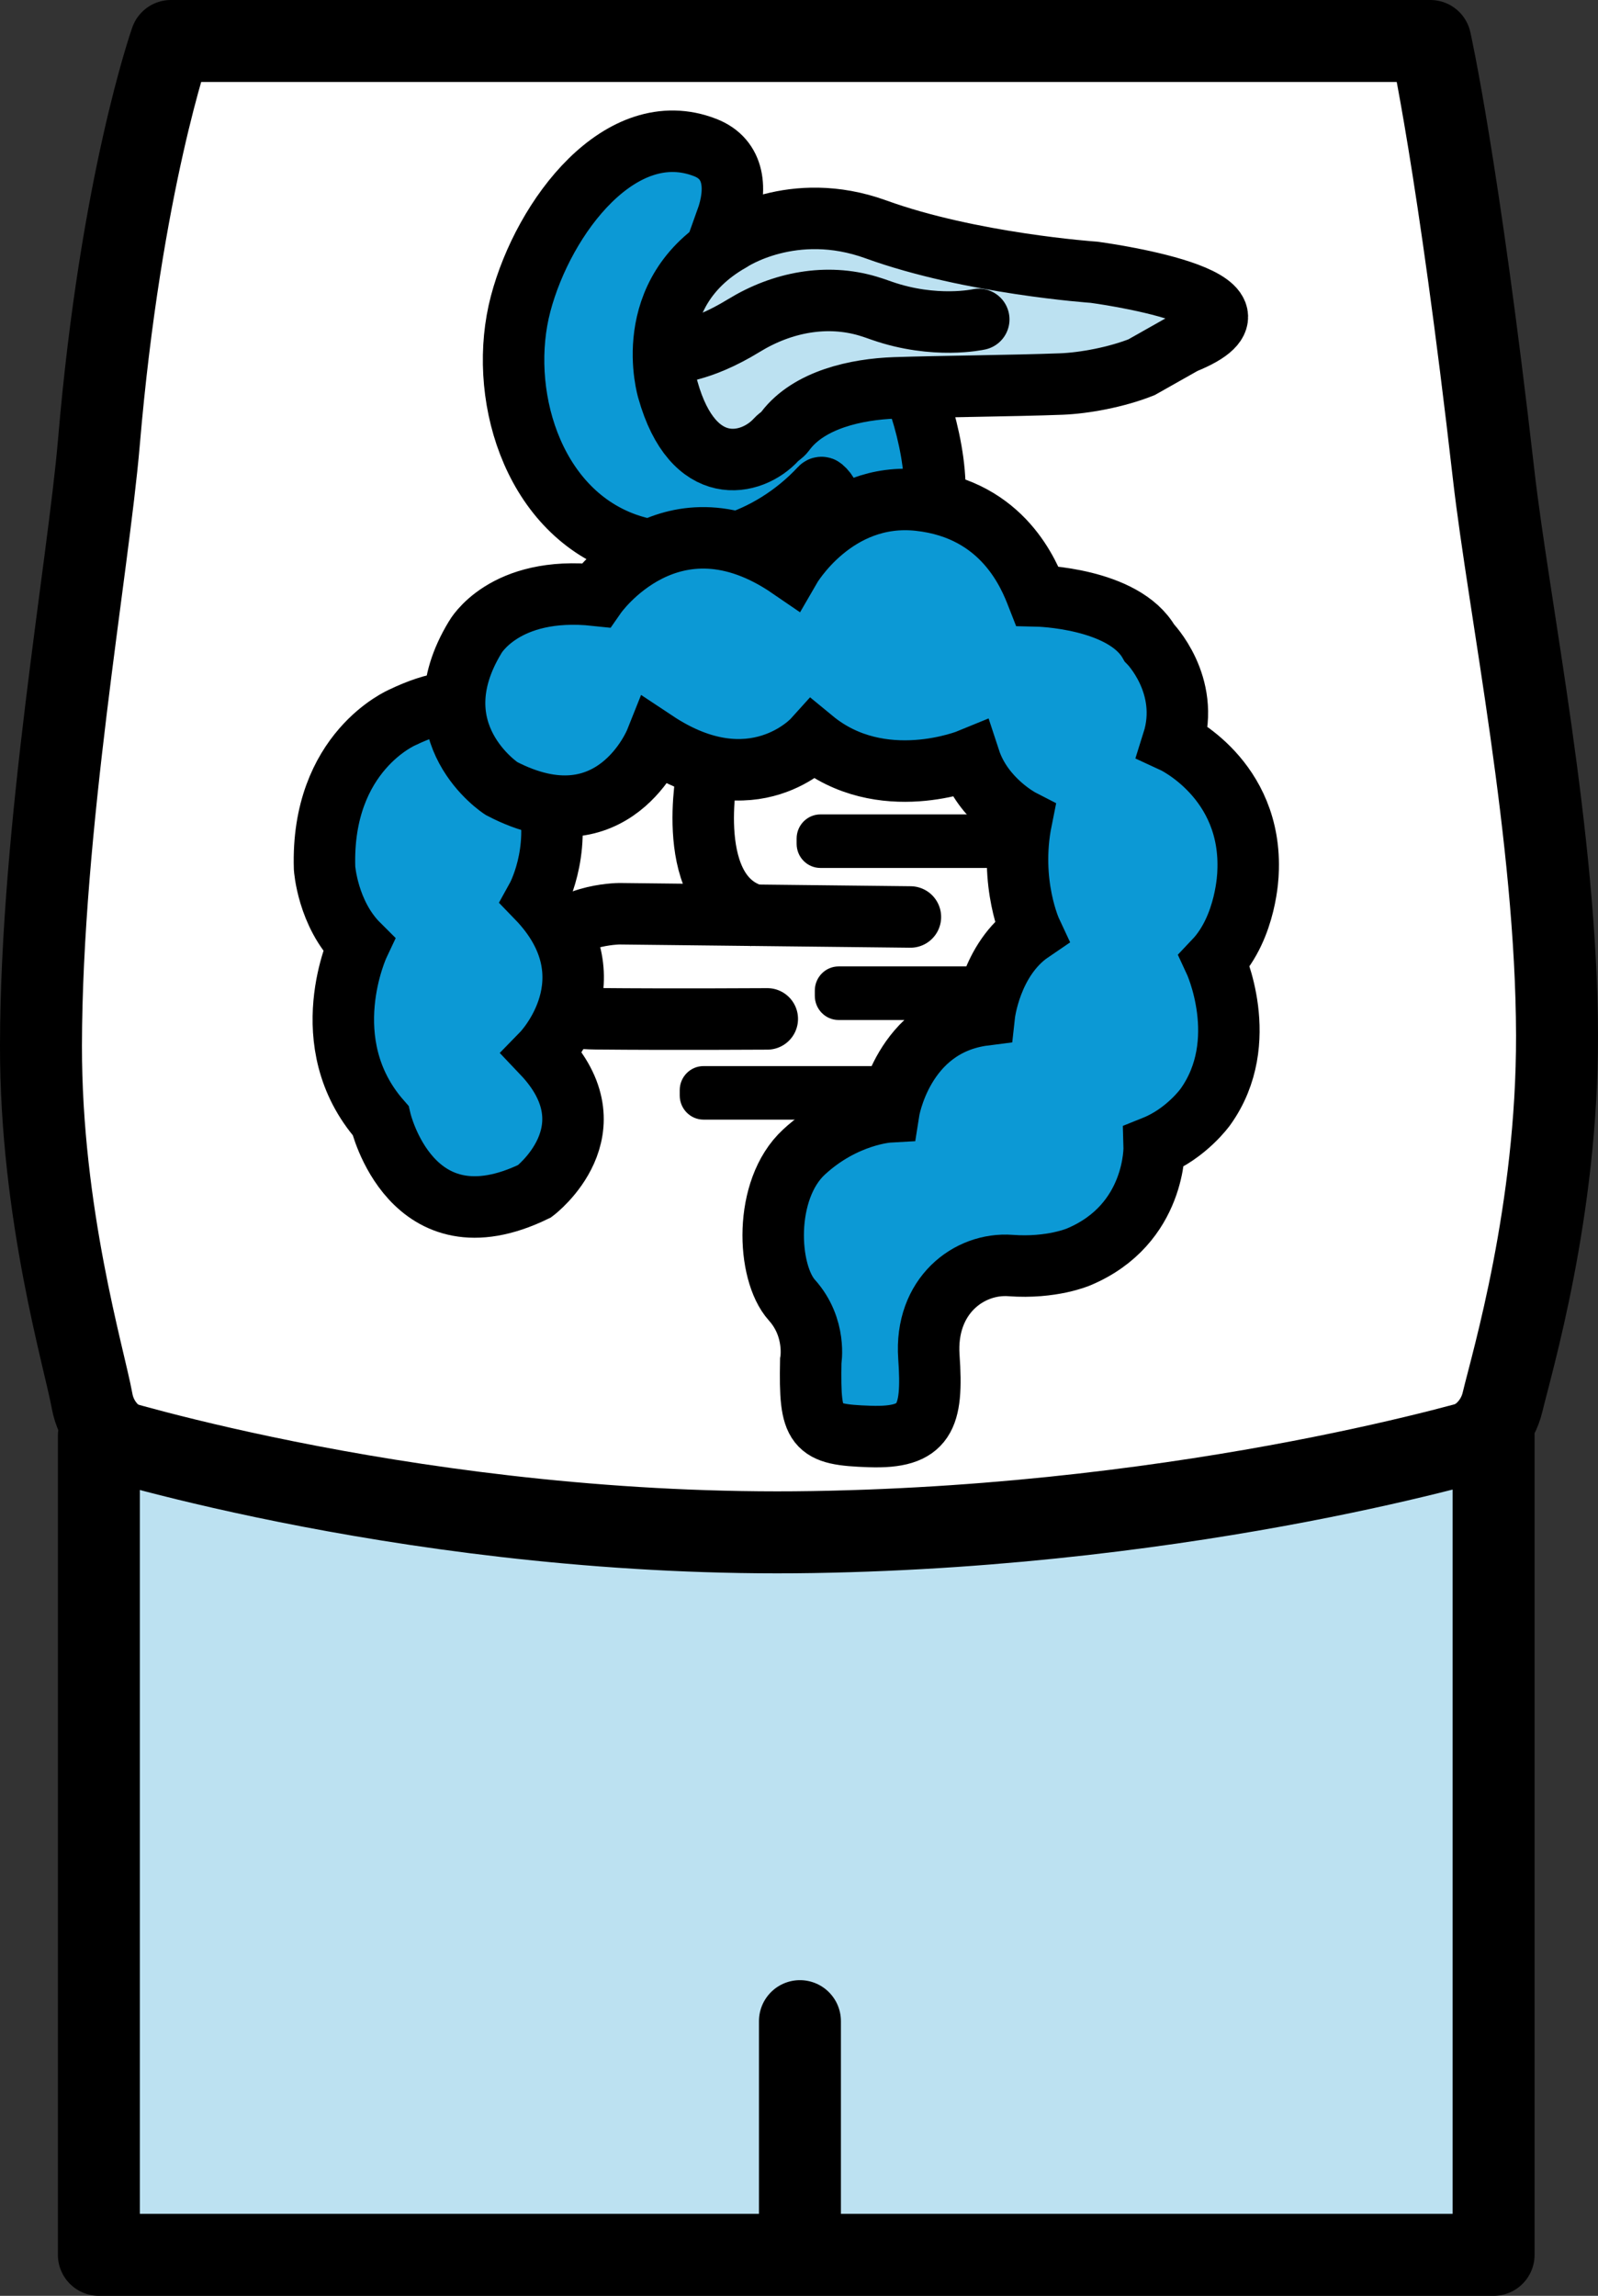 <?xml version="1.0" encoding="UTF-8"?>
<svg width="39px" height="56px" viewBox="0 0 39 56" version="1.1" xmlns="http://www.w3.org/2000/svg" xmlns:xlink="http://www.w3.org/1999/xlink">
    <rect x="0" y="0" width="39" height="56" fill="#333333" stroke="none"/>
    <title>icon/symptoms</title>
    <g id="Global-Elements" stroke="none" stroke-width="1" fill="none" fill-rule="evenodd">
        <g id="Global-Elements---Icon-library" transform="translate(-691, -1461)">
            <g id="Group" transform="translate(678, 1457)">
                <g id="Group-39" transform="translate(14, 5)">
                    <path d="M34.681,34.271 C35.174,34.117 35.549,33.708 35.67,33.2 C35.9,32.236 37.009,28.541 37,24.253 C36.99,19.421 35.826,13.839 35.452,10.568 C34.589,3.02 33.908,0 33.908,0 L3.172,0 C3.172,0 1.951,3.454 1.414,9.786 C1.152,12.856 0.009,19.166 0,24.502 C-0.006,28.612 1.061,32.144 1.247,33.171 C1.343,33.707 1.718,34.142 2.228,34.312 C5.596,35.427 18.982,39.173 34.681,34.271" id="Fill-1" fill="#FFFFFF"></path>
                    <path d="M34.681,34.271 C35.174,34.117 35.549,33.708 35.67,33.2 C35.9,32.236 37.009,28.541 37,24.253 C36.99,19.421 35.826,13.839 35.452,10.568 C34.589,3.02 33.908,0 33.908,0 L3.172,0 C3.172,0 1.951,3.454 1.414,9.786 C1.152,12.856 0.009,19.166 0,24.502 C-0.006,28.612 1.061,32.144 1.247,33.171 C1.343,33.707 1.718,34.142 2.228,34.312 C5.596,35.427 18.982,39.173 34.681,34.271 Z" id="Stroke-3" stroke="#000000" stroke-width="2" stroke-linecap="round" stroke-linejoin="round"></path>
                    <path d="M35.452,34.024 L31.139,35.173 C29.499,35.561 25.996,36.248 24.314,36.306 C21.438,36.406 19.41,36.597 16.513,36.526 C14.781,36.483 10.3,36.095 8.611,35.701 L1.413,34.258 L1.413,54 L35.452,54 L35.452,34.024 Z" id="Fill-5" fill="#BCE1F1"></path>
                    <path d="M1.413,34.024 C1.413,34.024 9.366,36.527 18.84,36.37 C28.312,36.214 35.452,34.024 35.452,34.024 L35.452,54 L1.413,54 L1.413,34.024 Z" id="Stroke-7" stroke="#000000" stroke-width="2" stroke-linecap="round" stroke-linejoin="round"></path>
                    <line x1="18.523" y1="53.931" x2="18.523" y2="48.3" id="Stroke-9" stroke="#000000" stroke-width="2" stroke-linecap="round" stroke-linejoin="round"></line>
                    <path d="M21.219,21.367 L14.118,21.288 C14.118,21.288 12.658,21.295 12.346,22.239 C12.048,23.139 11.794,23.832 13.564,23.85 C15.404,23.868 17.726,23.853 17.726,23.853" id="Stroke-11" stroke="#000000" stroke-width="1.5" stroke-linecap="round"></path>
                    <path d="M21.138,26.31 L16.17,26.31 C15.849,26.31 15.589,26.046 15.589,25.721 L15.589,25.592 C15.589,25.267 15.849,25.004 16.17,25.004 L21.138,25.004 C21.459,25.004 21.719,25.267 21.719,25.592 L21.719,25.721 C21.719,26.046 21.459,26.31 21.138,26.31" id="Fill-13" fill="#000000"></path>
                    <path d="M24.436,23.88 L19.467,23.88 C19.146,23.88 18.886,23.616 18.886,23.291 L18.886,23.162 C18.886,22.837 19.146,22.573 19.467,22.573 L24.436,22.573 C24.756,22.573 25.017,22.837 25.017,23.162 L25.017,23.291 C25.017,23.616 24.756,23.88 24.436,23.88" id="Fill-15" fill="#000000"></path>
                    <path d="M23.992,20.171 L19.023,20.171 C18.702,20.171 18.442,19.908 18.442,19.582 L18.442,19.454 C18.442,19.129 18.702,18.865 19.023,18.865 L23.992,18.865 C24.313,18.865 24.573,19.129 24.573,19.454 L24.573,19.582 C24.573,19.908 24.313,20.171 23.992,20.171" id="Fill-17" fill="#000000"></path>
                    <path d="M12.049,28.055 C12.049,28.055 14.022,26.565 12.238,24.69 C12.238,24.69 14.014,22.87 12.102,20.897 C12.102,20.897 12.706,19.807 12.37,18.432 C12.37,18.432 11.999,14.969 8.828,16.495 C8.828,16.495 6.832,17.329 6.921,20.174 C6.921,20.174 6.995,21.288 7.753,22.041 C7.753,22.041 6.624,24.434 8.288,26.332 C8.288,26.332 9.032,29.523 12.049,28.055" id="Fill-19" fill="#0C99D5"></path>
                    <path d="M12.049,28.055 C12.049,28.055 14.022,26.565 12.238,24.69 C12.238,24.69 14.014,22.87 12.102,20.897 C12.102,20.897 12.706,19.807 12.37,18.432 C12.37,18.432 11.999,14.969 8.828,16.495 C8.828,16.495 6.832,17.329 6.921,20.174 C6.921,20.174 6.995,21.288 7.753,22.041 C7.753,22.041 6.624,24.434 8.288,26.332 C8.288,26.332 9.032,29.523 12.049,28.055 Z" id="Stroke-21" stroke="#000000" stroke-width="1.5"></path>
                    <path d="M16.27,17.789 C16.27,17.789 15.624,20.919 17.497,21.348" id="Stroke-23" stroke="#000000" stroke-width="1.5"></path>
                    <path d="M17.424,5.215 C17.321,5.233 16.83,4.35 16.726,4.375 C16.995,3.624 16.941,2.883 16.211,2.599 C14.162,1.8 12.272,4.273 11.707,6.407 C11.142,8.54 11.952,11.423 14.262,12.255 C15.9,12.842 17.785,12.234 19.024,10.902 C19.036,10.889 19.056,10.887 19.069,10.898 C19.205,11.011 19.283,11.183 19.276,11.362 C19.308,11.742 19.314,12.123 19.293,12.504 C19.282,12.655 19.394,12.787 19.543,12.798 C19.553,12.799 19.564,12.799 19.574,12.799 C19.631,12.797 20.949,12.735 21.55,12 C22.117,11.302 21.668,9.278 21.232,8.33 L17.424,5.215 Z" id="Fill-25" fill="#0C99D5"></path>
                    <path d="M17.424,5.215 C17.321,5.233 16.83,4.35 16.726,4.375 C16.995,3.624 16.941,2.883 16.211,2.599 C14.162,1.8 12.272,4.273 11.707,6.407 C11.142,8.54 11.952,11.423 14.262,12.255 C15.9,12.842 17.785,12.234 19.024,10.902 C19.036,10.889 19.056,10.887 19.069,10.898 C19.205,11.011 19.283,11.183 19.276,11.362 C19.308,11.742 19.314,12.123 19.293,12.504 C19.282,12.655 19.394,12.787 19.543,12.798 C19.553,12.799 19.564,12.799 19.574,12.799 C19.631,12.797 20.949,12.735 21.55,12 C22.117,11.302 21.668,9.278 21.232,8.33 L17.424,5.215 Z" id="Stroke-27" stroke="#000000" stroke-width="1.5"></path>
                    <path d="M16.833,4.877 C16.833,4.877 18.342,3.857 20.377,4.595 C22.695,5.435 25.699,5.641 25.699,5.641 C25.699,5.641 30.601,6.284 27.897,7.372 L26.859,7.958 C26.237,8.204 25.454,8.346 24.904,8.367 C23.709,8.412 21.904,8.425 20.84,8.461 C19.896,8.494 18.75,8.748 18.173,9.504 C18.165,9.515 18.157,9.526 18.148,9.537 C18.094,9.611 18.009,9.651 17.947,9.719 C17.348,10.378 15.915,10.697 15.3,8.508 C15.3,8.508 14.584,6.156 16.833,4.877" id="Fill-29" fill="#BCE1F1"></path>
                    <path d="M16.833,4.877 C16.833,4.877 18.342,3.857 20.377,4.595 C22.695,5.435 25.699,5.641 25.699,5.641 C25.699,5.641 30.601,6.284 27.897,7.372 L26.859,7.958 C26.237,8.204 25.454,8.346 24.904,8.367 C23.709,8.412 21.904,8.425 20.84,8.461 C19.896,8.494 18.75,8.748 18.173,9.504 C18.165,9.515 18.157,9.526 18.148,9.537 C18.094,9.611 18.009,9.651 17.947,9.719 C17.348,10.378 15.915,10.697 15.3,8.508 C15.3,8.508 14.584,6.156 16.833,4.877 Z" id="Stroke-31" stroke="#000000" stroke-width="1.5"></path>
                    <path d="M15.391,7.603 C15.391,7.603 16.063,7.611 17.155,6.941 C18.097,6.364 19.183,6.169 20.184,6.467 C20.294,6.499 20.407,6.54 20.524,6.581 C21.817,7.031 22.887,6.791 22.887,6.791" id="Stroke-33" stroke="#000000" stroke-width="1.5" stroke-linecap="round"></path>
                    <path d="M13.54,13.52 C13.54,13.52 15.383,10.871 18.281,12.858 C18.281,12.858 19.366,10.976 21.432,11.202 C23.498,11.428 24.122,13.039 24.316,13.535 C24.316,13.535 26.426,13.581 27.05,14.68 C27.05,14.68 28.064,15.702 27.624,17.095 C27.624,17.095 29.577,17.991 29.458,20.295 C29.458,20.295 29.428,21.604 28.641,22.433 C28.641,22.433 29.562,24.404 28.418,26 C28.418,26 27.957,26.648 27.169,26.964 C27.169,26.964 27.228,28.86 25.326,29.658 C25.326,29.658 24.672,29.944 23.662,29.869 C22.651,29.794 21.566,30.607 21.67,32.097 C21.774,33.587 21.581,34.084 20.228,34.039 C18.876,33.994 18.756,33.843 18.787,32.202 C18.787,32.202 18.935,31.389 18.326,30.712 C17.717,30.035 17.627,28.017 18.623,27.099 C19.619,26.181 20.689,26.121 20.689,26.121 C20.689,26.121 21.016,24.013 23.023,23.757 C23.023,23.757 23.171,22.402 24.167,21.725 C24.167,21.725 23.617,20.551 23.929,19 C23.929,19 22.992,18.519 22.666,17.525 C22.666,17.525 20.51,18.413 18.846,17.043 C18.846,17.043 17.38,18.665 15,17.086 C15,17.086 13.971,19.662 11.236,18.232 C11.236,18.232 9.17,16.893 10.597,14.544 C10.597,14.544 11.296,13.28 13.54,13.52" id="Fill-35" fill="#0C99D5"></path>
                    <path d="M13.54,13.52 C13.54,13.52 15.383,10.871 18.281,12.858 C18.281,12.858 19.366,10.976 21.432,11.202 C23.498,11.428 24.122,13.039 24.316,13.535 C24.316,13.535 26.426,13.581 27.05,14.68 C27.05,14.68 28.064,15.702 27.624,17.095 C27.624,17.095 29.577,17.991 29.458,20.295 C29.458,20.295 29.428,21.604 28.641,22.433 C28.641,22.433 29.562,24.404 28.418,26 C28.418,26 27.957,26.648 27.169,26.964 C27.169,26.964 27.228,28.86 25.326,29.658 C25.326,29.658 24.672,29.944 23.662,29.869 C22.651,29.794 21.566,30.607 21.67,32.097 C21.774,33.587 21.581,34.084 20.228,34.039 C18.876,33.994 18.756,33.843 18.787,32.202 C18.787,32.202 18.935,31.389 18.326,30.712 C17.717,30.035 17.627,28.017 18.623,27.099 C19.619,26.181 20.689,26.121 20.689,26.121 C20.689,26.121 21.016,24.013 23.023,23.757 C23.023,23.757 23.171,22.402 24.167,21.725 C24.167,21.725 23.617,20.551 23.929,19 C23.929,19 22.992,18.519 22.666,17.525 C22.666,17.525 20.51,18.413 18.846,17.043 C18.846,17.043 17.38,18.665 15,17.086 C15,17.086 13.971,19.662 11.236,18.232 C11.236,18.232 9.17,16.893 10.597,14.544 C10.597,14.544 11.296,13.28 13.54,13.52 Z" id="Stroke-37" stroke="#000000" stroke-width="1.5"></path>
                </g>
            </g>
        </g>
    </g>
</svg>